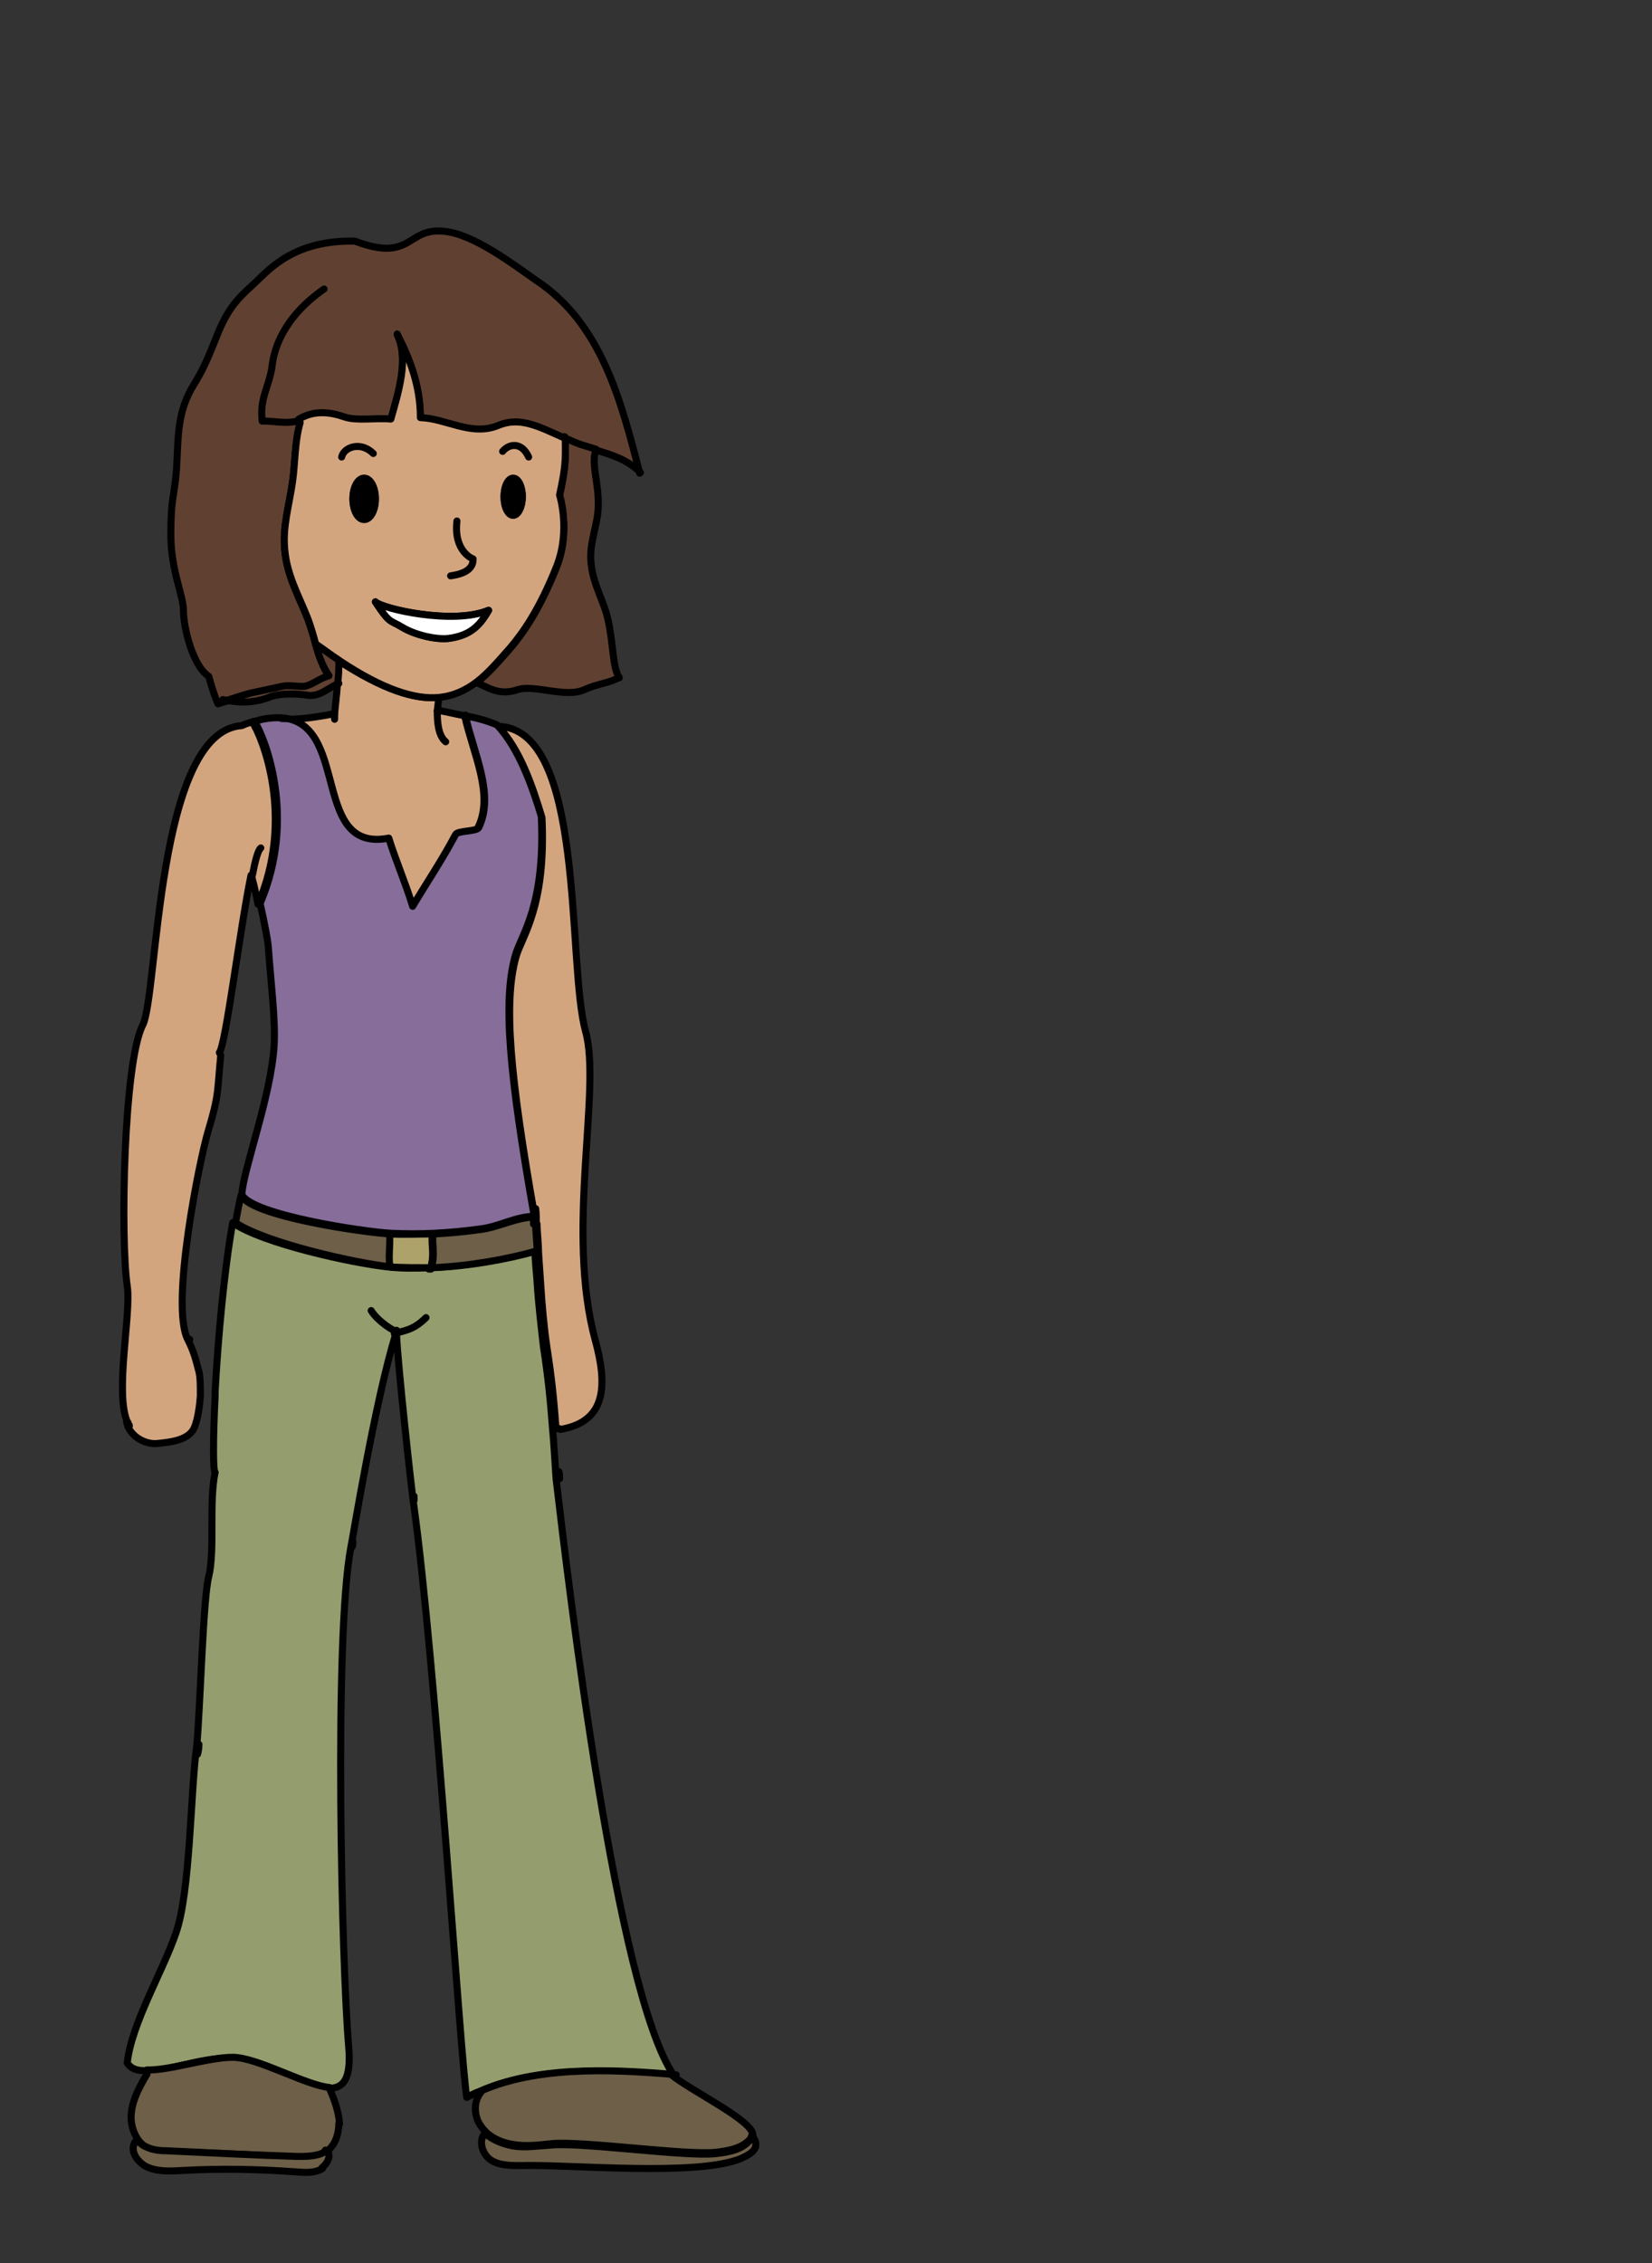 <?xml version="1.0" encoding="UTF-8"?><svg id="usa" xmlns="http://www.w3.org/2000/svg" width="235" height="321.9" viewBox="0 0 235 321.9"><rect x="0" y="0" width="235" height="321.9" fill="#333333" stroke="none"/><defs><style>.cls-1{fill:#604131;}.cls-1,.cls-2,.cls-3,.cls-4,.cls-5,.cls-6,.cls-7,.cls-8,.cls-9{stroke:#000;stroke-linecap:round;stroke-linejoin:round;}.cls-2{fill:#d3a57f;}.cls-3{fill:#6d5f48;}.cls-4{fill:#949d6d;}.cls-5{fill:#866d9a;}.cls-6{fill:#aea26b;}.cls-7{fill:#fff;}.cls-8{fill:none;}</style></defs><path class="cls-4" d="M96.2,295.1c-.3,0-.6,0-1,0h0c-5.6-.5-18.1-1.6-27.1,2.4h0c-.6.2-1.1.5-1.7.8-.9-5.3-4.4-61.8-7.6-84.7h0c-.3-2.1-2.2-19.3-2.4-23.9,0-.2,0-.4,0-.5,0,.1,0,.2-.1.3,0,0,0,.1,0,.2-3,9.8-6.1,29-6.4,30.4h0c-2.4,12.9-1.3,59.4-.3,71,.4,4.7-.8,6-3,5.9-3.4-.2-9.1-4.3-13.8-4.3s-9,2-12.2,1.8c-1.2,0-2-.3-2.5-1.1.6-5.6,5.1-13.1,6.9-18.4,2.1-5.8,2.1-20.5,3-26.8h0c.5-5.6.9-21,1.7-24,.9-3.7,0-10.5.9-14.8-.3-.1-.3-4.7,0-10.8,0-.2,0-.4,0-.6.4-7.6,1.3-17.4,2.5-24.1,4.3,3,17.3,5.8,22.2,6.3,1.8.2,3.7.2,5.7.1,0,0,0,.2,0,.2,0,0,0,0,0-.2,5.2-.2,10.7-1.2,14.9-2.4h.2c0,1.4.2,2.9.3,4.4.2,3.3.6,6.5.9,9.2.7,4.6,1,7.7,1.3,11.7.2,2,.3,4.3.5,7.1h0c1.8,15.3,8.6,72.8,16.7,84.8Z"/><path class="cls-2" d="M79.6,203.2h-.5c-.3-4-.6-7.1-1.3-11.6-.4-2.7-.7-5.9-.9-9.2-.1-1.5-.2-2.9-.3-4.4,0-1.4-.2-2.7-.2-3.9h-.3s0-.9,0-.9c-3.6-20.4-4.5-30.6-2.7-37.1.8-2.9,4.3-7,3.7-19.8-1.3-4.3-3.1-9.8-6.3-13,12.6.2,9.8,33.7,12.5,43.4,2.3,8.2-2.9,28.4,1.4,44,1.7,6.3,1.6,11.5-5,12.6Z"/><path class="cls-2" d="M36.1,102.6c-.6.2-1.1.3-1.7.6-12.2.8-11.9,38.3-14.1,42.6-2.7,5.3-3.2,30.2-2.2,37.1.6,3.9-1.8,15.1,0,19.3,0,0,0-.1-.1,0,.3,1.9,2.5,3.3,4.4,3.1,2-.2,4.6-.5,5.3-2.4.4-1,.7-2.8.8-4.4,0-1.3,0-2.6-.2-3.4-.5-1.9-.7-2.8-1.6-4.6h0c-2.5-4.9,1.7-25.6,2.9-29.6,1.6-5.3,1.3-5.7,1.8-10.8l-.2-.4c.9-1,2.9-17.4,4.5-25.2.2.3.6,2.1,1,4.1,5.3-12.3.6-23.8-.8-25.9ZM18.2,202.3c0,.2.2.3.2.5,0,0-.2-.3-.2-.5Z"/><path class="cls-2" d="M68.1,117.8c-.3.5-3,.4-3.3,1-1.9,3.6-4.2,7-6.1,10.2-1-3.3-2.5-6.5-3.4-9.7-10.8,2.1-5.8-15.4-14.4-17,2.2,0,4.6-.4,6.7-.8.1-1.2.3-2.6.4-4.2,0-1.1.2-2.2.2-3.3h0c6.3,4.1,10.8,5.5,14.2,5.2,0,.4-.1,1.1-.2,1.9h.5c1.1.2,2.3.5,3.4.7,1.2,5.4,4.2,11.2,1.9,15.9Z"/><path class="cls-1" d="M91.1,67.2c-1.8-1.8-4-2.5-6.4-3.2-1.2-.4-2.5-.8-3.7-1.3-.2,0-.5-.2-.7-.3-3.6-1.6-6.3-3.1-9.4-1.8-3.9,1.6-7.4-1-11.1-1.1,0-4.4-1.4-8.2-3.3-11.9,1.7,3.5.2,8.2-.9,12.1-2.3-.2-4.8.3-6.6-.3-2-.7-4-.9-5.9,0-.2.1-.4.2-.6.3l.2.5c-.8,2.7-.7,5.8-1.1,8.5-.5,3.4-1.4,6.3-1.1,9.5.3,3.7,2,6.6,3.3,9.9.4,1.1.8,2.4,1.1,3.6.5,1.6,1,3.2,1.9,4.5-1.4.4-2.2,1.2-3.4,1.5-.9.2-2.3-.1-3.2,0-1.4.3-2.8.6-4.2.9-1,.2-2.4.7-3.7,1.1-.4.1-.9.3-1.3.4-.7-1.6-1.3-3.9-1.3-3.9-2.3-1.5-3.6-7-3.6-9.3s-1.8-5.7-1.8-10.9.5-5.4.8-9.1c.3-4.8,0-8.3,2.6-12.4,1.5-2.4,2.4-4.9,3.3-7.1,1.7-4.2,3.5-5.5,5.4-7.3,2-1.9,5.6-6,14.1-5.8,8.2,3.1,7.3-2,12.7-1.4,4.2.4,9.8,4.7,13.1,7,9.2,6.1,12,16.9,14.7,27.4Z"/><path class="cls-1" d="M46.1,41.1c-3.9,2.7-6.9,6.5-7.4,11-.4,2.9-1.8,4.5-1.4,7.8,1.5-.1,3.4.5,5.3-.1"/><path class="cls-1" d="M88,96.4c-1.5.8-2.9.8-4.9,1.7-2.7,1.2-7.1-.8-9.5,0-2.7.9-4.2-.4-5.8-1,1.7-1.3,3.2-3.1,4.8-4.9,1.7-2,4.1-5.3,6.6-11.6,2-5.1.4-10.1.4-10.1.8-3.7.9-4.9.8-8.2.2.1.4.2.7.3,1.2.6,2.5.9,3.7,1.3-.8,2,.4,4.7.3,8,0,2.8-1.4,5.3-1,8.4.3,2.9,1.9,5.4,2.4,7.9.8,3.6.6,6.7,1.6,8.2Z"/><path class="cls-8" d="M84.7,63.9s0,0,0,0"/><path class="cls-2" d="M80.3,62.3c-3.6-1.6-6.3-3.1-9.4-1.8-3.9,1.6-7.4-1-11.1-1.1,0-4.4-1.4-8.2-3.3-11.9,1.7,3.5.2,8.2-.9,12.1-2.3-.2-4.8.3-6.6-.3-2-.7-4-.9-5.9,0-.2.1-.4.2-.6.3l.2.5c-.8,2.7-.7,5.8-1.1,8.5-.5,3.4-1.4,6.3-1.1,9.5.3,3.7,2,6.6,3.3,9.9.4,1.1.8,2.4,1.1,3.6h0c1.2.8,2.2,1.6,3.3,2.3,6.3,4.2,10.8,5.6,14.2,5.3,2.1-.2,3.8-1,5.4-2.2,1.7-1.3,3.2-3.1,4.8-4.9,1.7-2,4.1-5.3,6.6-11.6,2-5.1.4-10.1.4-10.1.8-3.7.9-4.9.8-8.2ZM51.8,73.9c-.9,0-1.6-1.3-1.6-2.9s.7-2.9,1.6-2.9,1.6,1.3,1.6,2.9-.7,2.9-1.6,2.9ZM63.8,90.8c-1.8.2-4.8-.5-6.6-1.6-1.8-1.1-1.7-.4-3.8-3.6,1,1,11.1,3.3,16.1,1.2-1.3,2.3-2.7,3.6-5.7,4ZM73,73.2c-.7,0-1.3-1.1-1.3-2.6s.6-2.6,1.3-2.6,1.3,1.1,1.3,2.6-.6,2.6-1.3,2.6Z"/><path class="cls-7" d="M69.5,86.8c-1.3,2.3-2.7,3.6-5.7,4-1.8.2-4.8-.5-6.6-1.6-1.8-1.1-1.7-.4-3.8-3.6,1,1,11.1,3.3,16.1,1.2Z"/><path class="cls-8" d="M80.3,62.3s0-.1,0-.2"/><path class="cls-8" d="M75.2,65c-1-2.2-2.8-1.9-3.7-.8"/><path class="cls-8" d="M53.1,64.5c-1.8-1.8-4.2-.9-4.5.5"/><path class="cls-8" d="M47.6,101.5c0,.3,0,.5,0,.8"/><path class="cls-8" d="M63.4,105.5c-1.1-.9-1.2-2.9-1.2-4.4"/><path class="cls-8" d="M32.3,99.6c-.3,0-.5-.1-.6-.1"/><path class="cls-8" d="M48.2,97.2c0,0-.1,0-.1,0"/><path class="cls-9" d="M74.3,70.7c0,1.4-.6,2.6-1.3,2.6s-1.3-1.1-1.3-2.6.6-2.6,1.3-2.6,1.3,1.1,1.3,2.6Z"/><path class="cls-9" d="M53.4,70.9c0,1.6-.7,2.9-1.6,2.9s-1.6-1.3-1.6-2.9.7-2.9,1.6-2.9,1.6,1.3,1.6,2.9Z"/><path class="cls-8" d="M65,74.1c-.5,4.4,2.3,5.4,2.3,5.4,0,.9-.4,2-3.2,2.4"/><line class="cls-8" x1="36.3" y1="103.4" x2="36.1" y2="102.6"/><line class="cls-8" x1="37.3" y1="127.4" x2="36.9" y2="127.5"/><line class="cls-8" x1="37.5" y1="175.7" x2="37.4" y2="175.7"/><line class="cls-8" x1="76.3" y1="177.9" x2="76" y2="178"/><path class="cls-8" d="M35.8,124.6c0-.2,0-.2,0-.1"/><path class="cls-8" d="M37.1,120.6c-.4.3-.8,1.8-1.2,3.9"/><path class="cls-8" d="M76.3,174c0-.7,0-1.4-.1-2.1"/><path class="cls-8" d="M50,220s0,0,0,0"/><path class="cls-8" d="M60.6,187.4c-1.9,1.9-3.2,1.8-4.5,2.3"/><path class="cls-8" d="M52.8,186.4c.9,1.5,3.5,3.2,3.7,2.9"/><path class="cls-8" d="M61.3,180.5s0,0,0,0c0,0,0,0,0,0h0"/><path class="cls-8" d="M61.8,175.3c0,0,0,.1,0,.2"/><path class="cls-8" d="M28.3,248.1c0,.6-.1,1-.2,1.4"/><path class="cls-8" d="M61.4,180.4h0"/><path class="cls-8" d="M36.9,128.6s0,0,0,0"/><path class="cls-8" d="M66.2,101.9c0,0,0-.1,0-.2"/><path class="cls-3" d="M55.7,180.2c-4.9-.5-17.9-3.4-22.2-6.3.3-1.5.5-2.8.8-3.9,1.4,3,17.5,5.3,21.2,5.5.2,1.3-.4,4.1.2,4.7Z"/><path class="cls-6" d="M61.5,179.7h0c0,0-.1.4-.2.6-2,0-3.9,0-5.7-.1-.5-.6,0-3.4-.2-4.7,2.1.1,4.2,0,6.2,0-.4.9.2,2.5-.2,4.2Z"/><path class="cls-3" d="M76.6,177.9h-.2c-4.2,1.2-9.8,2.2-14.9,2.4,0,0,0,0,0-.1,0,0,0-.2,0-.2,0-.2,0-.3,0-.3h0c.4-1.8-.2-3.3.2-4.2,2.1-.1,4.3-.3,6.4-.6,2.8-.3,5.1-1.7,7.8-1.8v1c0,0,.3,0,.3,0,0,1.3.2,2.6.2,3.9Z"/><path class="cls-8" d="M58.9,213.4c0-.2,0-.4,0-.6"/><path class="cls-8" d="M79.6,210.3c0-.4,0-.7-.1-1"/><path class="cls-8" d="M50.2,219.3c0,.2,0,.4-.1.7"/><path class="cls-1" d="M48.2,93.9h0c0,1.2,0,2.3-.2,3.4-1.1.4-2.5,1.8-4.1,1.6-1.9-.3-4.3-.3-5.7.3-2.7,1-4.9.6-5.9.4,1.3-.4,2.7-.9,3.7-1.1,1.4-.3,2.8-.6,4.2-.9.9-.2,2.3.1,3.2,0,1.2-.3,2-1.1,3.4-1.5-.9-1.3-1.5-2.9-1.9-4.5h0c1.2.8,2.2,1.6,3.3,2.3Z"/><path class="cls-5" d="M76,173c-2.7,0-5,1.5-7.8,1.8-2.2.3-4.3.5-6.4.6-2.1.1-4.1.1-6.2,0-3.8-.2-19.8-2.6-21.2-5.5.2-3.6,4.2-14.1,4.6-21.3.2-3.6-.5-9.2-.8-13.5,0-.9-.6-4-1.2-6.6,5.3-12.3.6-23.8-.8-25.9,1.9-.6,3.5-.6,4.7-.4,8.6,1.7,3.6,19.1,14.4,17,1,3.2,2.4,6.4,3.4,9.7,1.9-3.2,4.2-6.6,6.1-10.2.3-.6,3-.4,3.3-1,2.3-4.7-.7-10.5-1.9-15.9,1.6.3,3.1.7,4.5,1.3,3.1,3.3,5,8.7,6.3,13,.6,12.8-2.9,16.9-3.7,19.8-1.8,6.4-.9,16.7,2.7,37.1Z"/><path class="cls-8" d="M40.8,102.2c-.2,0-.5,0-.7,0"/><path class="cls-3" d="M48.2,302c0,1.5-.5,3-1.6,3.9-.2.2-.5.3-.7.5-1,.5-2.2.4-3.4.4-6.2-.3-12.3-.6-18.5-.8-1.1,0-2.2-.1-3.1-.6-.5-.2-.9-.6-1.2-1h0c-.8-1.1-1.2-2.6-1-4,.2-1.9,1.2-3.7,2.2-5.4v-.6c3.2.1,8.7-1.8,12.2-1.8s10.4,4,13.8,4.3v.2c.7,1.6,1.3,3.3,1.4,5Z"/><path class="cls-3" d="M107,303.6c0,.1,0,.2-.1.4-1.1,1.5-3.2,1.9-5,2.1-4.2.5-19.4-1.7-23.6-1.2-1.8.2-3.6.4-5.3.1-1.4-.2-2.9-.8-3.9-1.8-.2-.2-.4-.4-.6-.7-1.1-1.4-1.2-3.6-.1-4.9v-.2c8.9-4,21.4-2.8,27-2.4h0c2.7,2.3,11.8,6.6,11.7,8.7Z"/><path class="cls-3" d="M45.9,308.4c-1.1.7-2.5.6-3.8.5-5.4-.4-10.8-.5-16.2-.2-1.8.1-3.6.2-5.2-.6-1.5-.9-2.4-2.6-1.2-3.8.3.4.7.8,1.2,1,1,.5,2.1.6,3.1.6,6.2.3,12.3.6,18.5.8,1.1,0,2.3,0,3.4-.4.3-.1.5-.3.7-.5.8.6.3,1.8-.6,2.5Z"/><path class="cls-8" d="M46.6,305.9c0,0-.2-.1-.3-.1"/><path class="cls-3" d="M107.5,305.3c-.3.9-1.3,1.3-2.1,1.7-6.4,2.6-24.4.8-31.3,1-1.5,0-3.1,0-4.3-.8-1.2-.8-1.8-2.8-.8-3.8h0c1.1,1,2.5,1.5,3.9,1.8,1.8.3,3.5,0,5.3-.1,4.2-.5,19.4,1.7,23.6,1.2,1.9-.2,4-.6,5-2.1,0-.1.1-.2.1-.4.5.3.8,1.1.5,1.7Z"/><path class="cls-8" d="M27,190.5s0,0,0,0"/></svg>